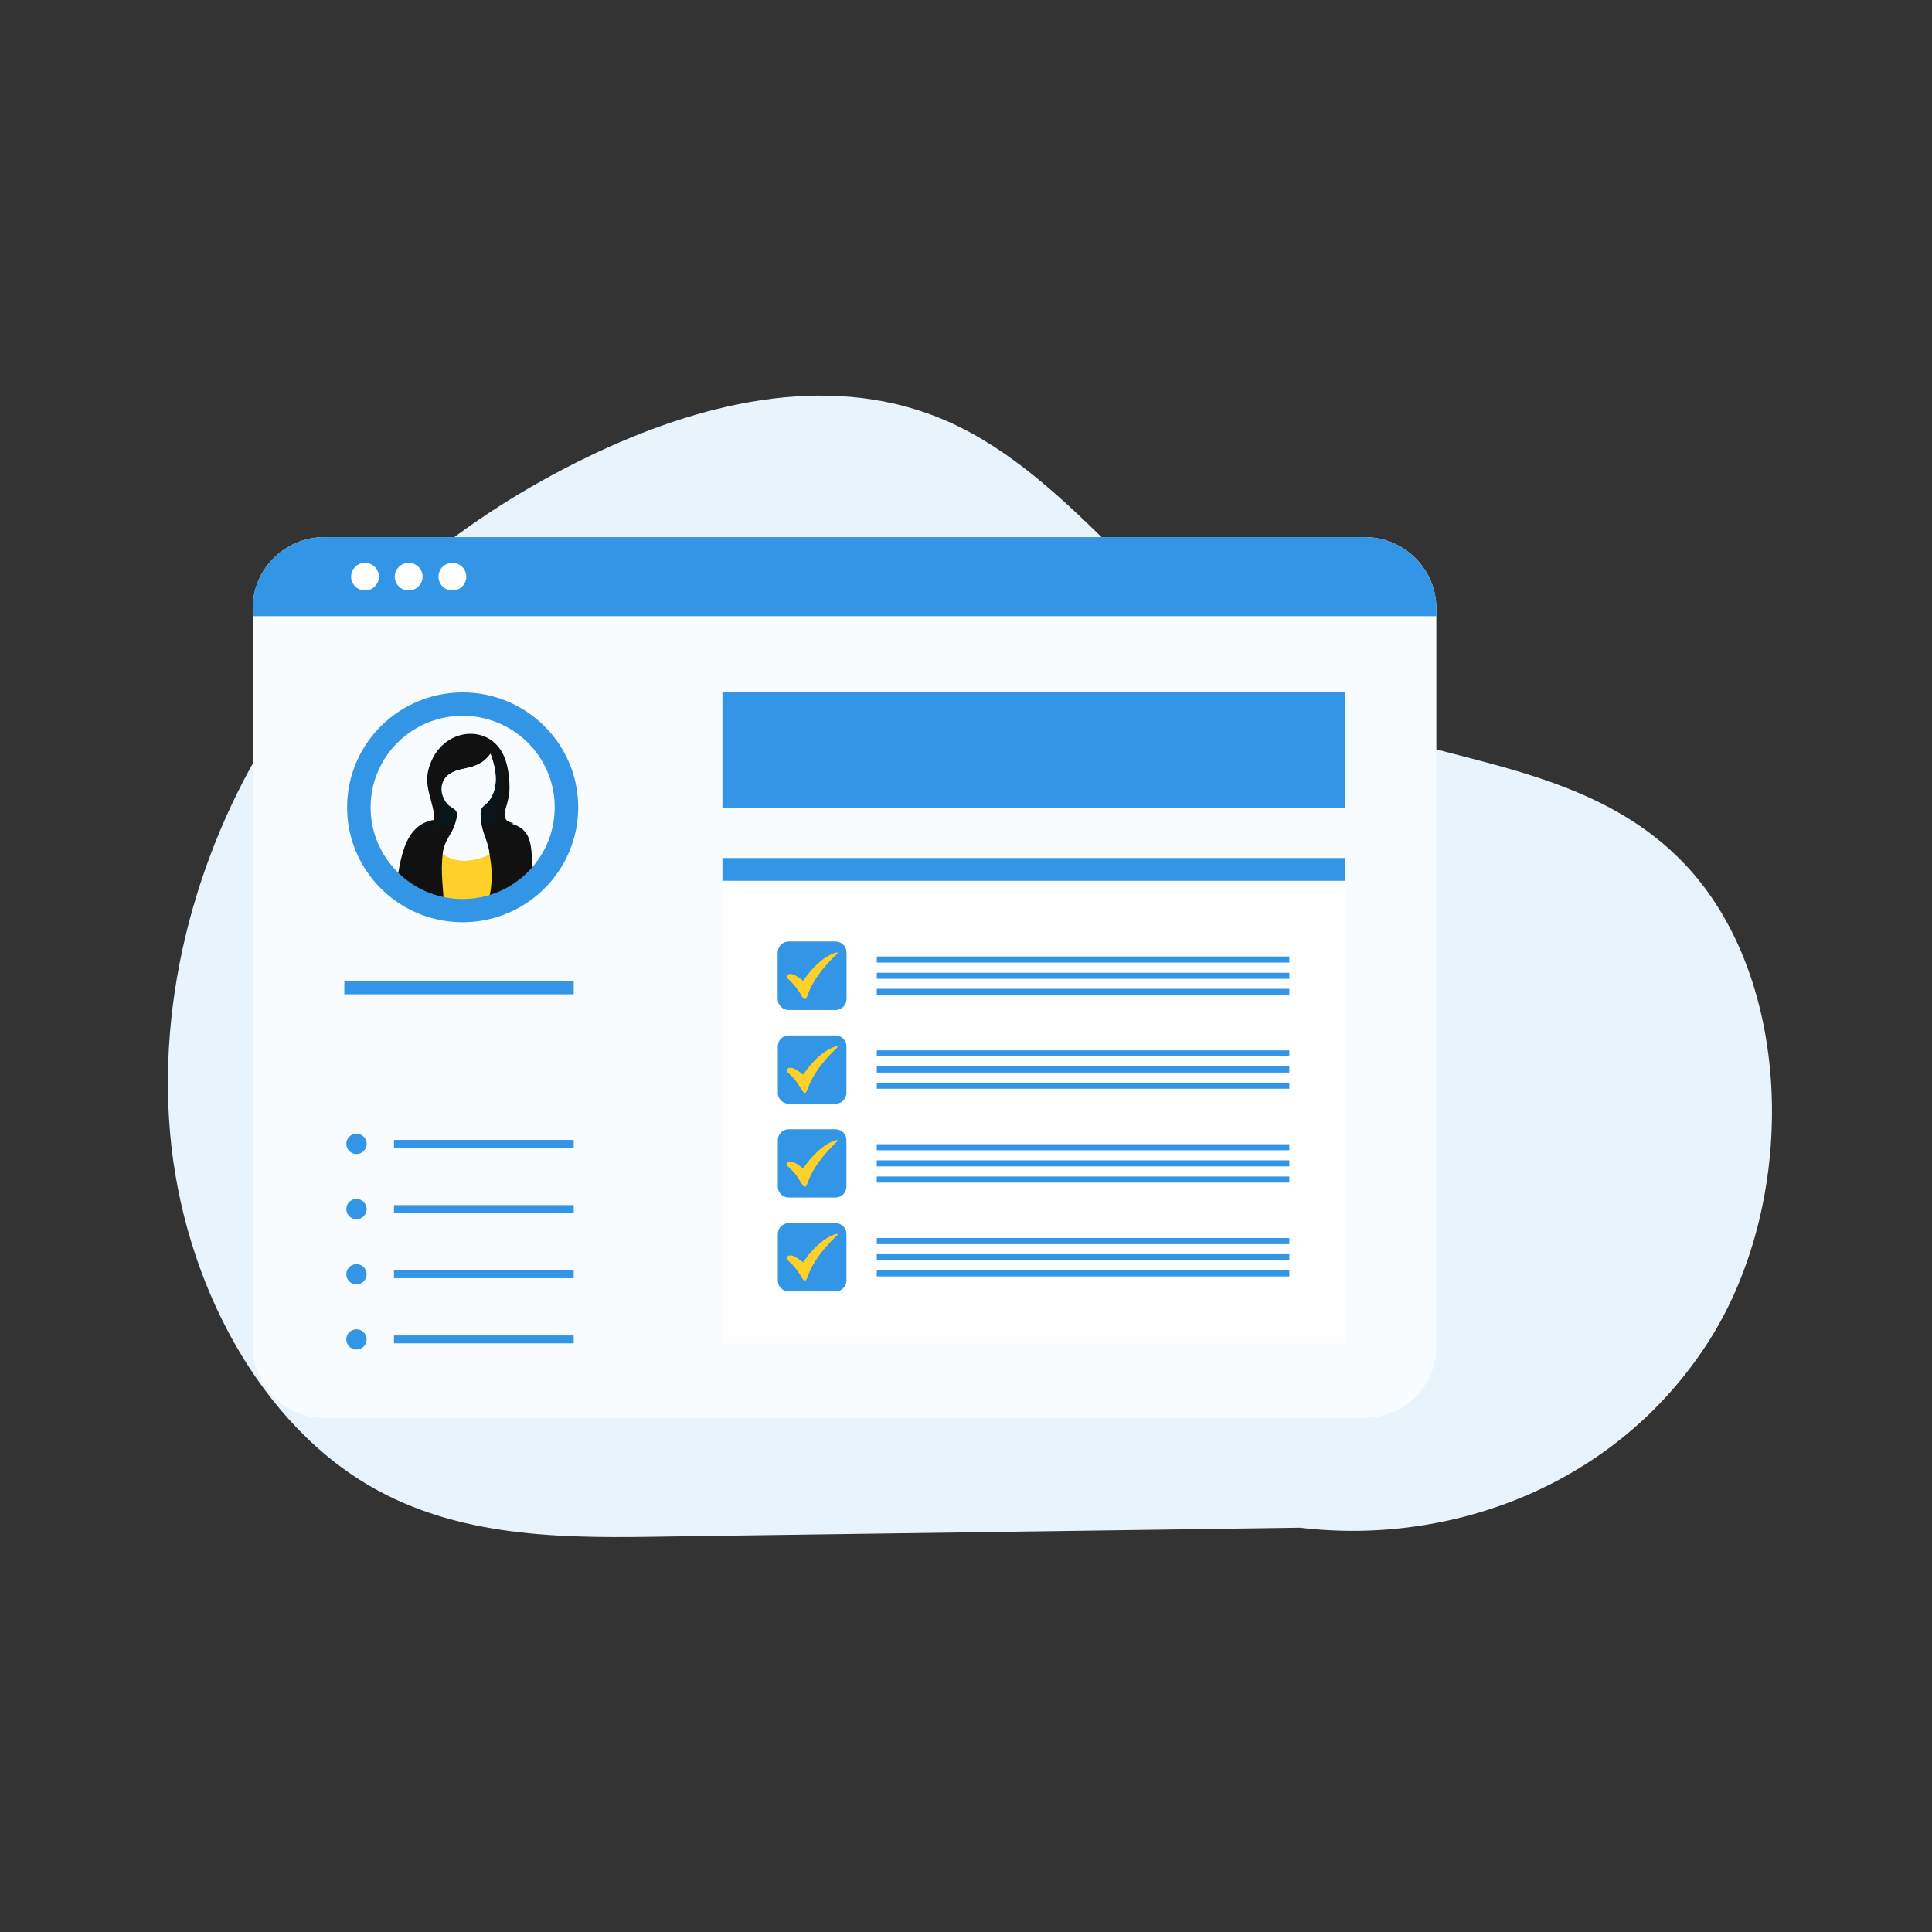 <svg xmlns="http://www.w3.org/2000/svg" width="300" height="300" fill="none" xmlns:v="https://vecta.io/nano"><rect width="100%" height="100%" fill="#333333" stroke="none"/><style><![CDATA[.B{fill-rule:evenodd}.C{fill:#3295e6}.D{fill:#ffd027}]]></style><path d="M201.905 237.224c23.606 2.822 49.208-6.691 63.424-28.945s13.37-57.636-4.934-75.325c-16.793-16.229-41.517-14.144-61.122-25.221-19.1-10.794-32.236-33.473-52.063-42.274-17.375-7.711-37.044-3.362-54.302 4.702-18.622 8.701-36.035 21.888-48.589 40.197s-19.919 42.041-17.923 65.41 14.103 45.852 32.306 55.689c13.919 7.523 29.85 7.394 45.179 7.128l98.024-1.365v.004z" fill="#e8f3fc"/><g class="B"><path d="M50.34 83.409h161.594c6.106 0 11.103 4.968 11.103 11.04v114.686c0 6.071-4.997 11.04-11.103 11.04H50.34c-6.105 0-11.102-4.969-11.102-11.04V94.449c0-6.071 4.997-11.04 11.102-11.04z" fill="#f8fcff"/><path d="M211.934 83.409H50.34c-6.105 0-11.102 4.968-11.102 11.04v1.228h183.799v-1.228c0-6.071-4.997-11.04-11.103-11.04z" class="C"/><path d="M112.178 133.235h96.63v75.359h-96.63v-75.359z" fill="#fefefe"/><path d="M112.178 107.523h96.63v17.997h-96.63v-17.997zm0 25.712h96.63v3.533h-96.63v-3.533z" class="C"/><path d="M67.995 140.692c-.23-.662-.465-1.344-.544-2.097-.201-1.989.942-4.511 1.486-7.203 2.134 1.598 5.03 1.706 7.558.678.343 1.723 1.255 3.82.875 6.317l-.431 2.301h-8.943v.004z" class="D"/><g fill="#111"><path d="M69.364 131.546c-.067.333-.548.512-.59.832-.435 3.167.13 5.813.134 8.318h-3.381c.218-1.664-.197-1.069-.498-1.177s-.502-.891-1.138 1.177h-.013v-1.897h-2.519c.841-5.63 1.318-12.168 8.068-11.531.268.025 1.753-2.089 2.046-2.051-.155.345-.36 2.842.226 2.983 10.403 2.489.046 2.551-.598 3.03-.385.283-1.657-.071-1.737.324v-.008z"/><path d="M82.579 137.946l.034-4.245c-.079-2.251-.26-3.824-1.406-4.86v-.033c-.728-.574-1.586-.957-2.728-1.082-.883-.096-3.139-1.569-4.44-1.327-.439 1.843 1.607 4.419 1.892 5.854.343 1.723.615 3.641.234 6.138l-.423 2.301h3.243c.197-1.24.419-2.209.54-1.764v-.986h3.055v.004z"/><path d="M66.133 128.537c2.101-.137 4.695-.599 4.758-2.051.05-1.115-.234-.961-.933-1.577-1.481-1.307-2.532-4.54 1.749-5.472 1.515-.329 3.118-.562 4.453-2.393 1.172 3.109 1.092 5.547-.23 7.311-.661.878-1.507.321-1.636 1.478-.075.661.218.403.264 1.09.126 1.885 3.892 1.136 5.21.899-.665-.233-1.193-.1-1.398-1.124-.172-.841.778-2.284.745-4.498-.029-1.989-.331-3.62-.908-4.89-2.176-4.797-8.847-4.41-11.186.783-1.494 3.312-.163 5.135.339 8.139.285 1.702-.778 1.96-1.23 2.305h.004z"/></g><path d="M74.628 126.382l.059.994c.615 1.165 3.306.753 4.695.508l.389-.071-.435.058c-1.699.196-2.523-.062-2.674-.84-.1-.504.084-1.223.494-2.172.716-1.673 1.544-4.045-.988-7.823 1.172 3.108 1.092 5.547-.23 7.311-.661.878-1.318.836-1.31 1.993v.042zm-6.277-1.735c.389 1.115.519 1.935.192 2.555-.314.603-1.059 1.019-2.41 1.335 2.101-.137 4.695-.599 4.758-2.051a2.93 2.93 0 0 0 0-.383.85.85 0 0 0-.134-.245c-.372-.475-1.209-.541-1.825-1.798-.427-.874-.561-1.964-.038-2.888-1.017 1.477-.858 2.584-.548 3.475h.004z" fill="#08161c"/><path d="M71.711 119.433c-3.356.732-3.557 3.033-2.775 4.627 1.05 2.143 2.745.815 1.682 3.995-.268.794-.67 1.406-1.034 2.059-.389.695-.741 1.44-.845 2.518 2.134 1.44 4.75 1.273 7.273.062-.18-2.363-1.36-3.304-1.385-6.35-.013-1.157.649-1.111 1.31-1.993 1.322-1.764 1.402-4.199.23-7.311-1.335 1.831-2.938 2.064-4.453 2.393h-.004z" fill="#f8fcff"/></g><g class="C"><path d="M71.841 107.523a17.92 17.92 0 0 1 12.684 5.227c3.247 3.229 5.256 7.69 5.256 12.612s-2.009 9.388-5.256 12.613-7.733 5.226-12.684 5.226a17.93 17.93 0 0 1-12.684-5.226c-3.247-3.229-5.256-7.69-5.256-12.613s2.009-9.387 5.256-12.612 7.733-5.227 12.684-5.227zm10.106 7.79c-2.586-2.572-6.16-4.161-10.106-4.161s-7.52 1.589-10.106 4.161-4.185 6.125-4.185 10.049a14.13 14.13 0 0 0 4.185 10.05 14.29 14.29 0 0 0 20.212 0 14.13 14.13 0 0 0 4.185-10.05c0-3.924-1.599-7.477-4.185-10.049z"/><path d="M53.466 152.402h35.621v1.993H53.466v-1.993zm1.887 54.008c.875 0 1.582.703 1.582 1.573s-.707 1.572-1.582 1.572-1.582-.703-1.582-1.572.707-1.573 1.582-1.573zm0-10.12c.875 0 1.582.703 1.582 1.573s-.707 1.572-1.582 1.572-1.582-.703-1.582-1.572.707-1.573 1.582-1.573zm0-10.12c.875 0 1.582.703 1.582 1.573s-.707 1.572-1.582 1.572-1.582-.703-1.582-1.572.707-1.573 1.582-1.573zm0-10.12c.875 0 1.582.703 1.582 1.573s-.707 1.573-1.582 1.573-1.582-.704-1.582-1.573.707-1.573 1.582-1.573zm5.821 31.317h27.908v1.227H61.178v-1.227h-.004zm0-10.12h27.908v1.227H61.178v-1.227h-.004zm0-10.12h27.908v1.227H61.178v-1.227h-.004zm0-10.12h27.908v1.227H61.178v-1.227h-.004z" class="B"/></g><use href="#B" fill="#5cbab5" class="B"/><g class="C B"><path d="M122.464 160.786h7.282c.929 0 1.686.754 1.686 1.677v7.241c0 .924-.757 1.677-1.686 1.677h-7.282c-.929 0-1.686-.753-1.686-1.677v-7.241c0-.923.757-1.677 1.686-1.677zm0 14.569h7.282c.929 0 1.686.753 1.686 1.677v7.24c0 .924-.757 1.677-1.686 1.677h-7.282c-.929 0-1.686-.753-1.686-1.677v-7.24c0-.924.757-1.677 1.686-1.677z"/><use href="#B" y="43.709"/><path d="M136.144 151.045h64.065v.941h-64.065v-.941zm0 41.2h64.065v.94h-64.065v-.94zm0 5.014h64.065v.941h-64.065v-.941zm0-2.509h64.065v.94h-64.065v-.94zm0-17.077h64.065v.94h-64.065v-.94zm0 5.014h64.065v.94h-64.065v-.94zm0-2.509h64.065v.94h-64.065v-.94zm0-17.078h64.065v.941h-64.065v-.941zm0 5.014h64.065v.941h-64.065v-.941zm0-2.509h64.065v.941h-64.065v-.941zm0-17.077h64.065v.94h-64.065v-.94zm0 5.014h64.065v.94h-64.065v-.94z"/></g><use href="#C" fill="#ee9b01" class="B"/><path d="M122.581 166.762a9.98 9.98 0 0 1 1.879 2.434c.519.853.728.491.938-.066.736-2.089 2.217-4.187 4.448-6.305.498-.47.063-.403-.314-.262-1.879.72-3.469 2.36-4.817 4.303-.506-.345-1.682-1.402-2.364-.961-.49.316 0 .632.234.857h-.004zm0 14.572c.758.72 1.381 1.532 1.879 2.435.519.853.728.491.938-.067.736-2.089 2.217-4.186 4.448-6.304.498-.47.063-.404-.314-.262-1.879.72-3.469 2.359-4.817 4.302-.506-.345-1.682-1.402-2.364-.961-.49.316 0 .633.234.857h-.004zm0 14.569c.758.719 1.381 1.531 1.879 2.434.519.853.728.491.938-.067.736-2.089 2.217-4.186 4.448-6.304.498-.47.063-.404-.314-.262-1.879.72-3.469 2.359-4.817 4.303-.506-.346-1.682-1.403-2.364-.962-.49.317 0 .633.234.858h-.004z" class="D B"/><use href="#B" class="B C"/><use href="#C" class="B D"/><g fill="#fefefe" class="B"><use href="#D"/><use href="#D" x="6.784"/><use href="#D" x="13.572"/></g><defs ><path id="B" d="M122.464 146.218h7.282c.929 0 1.686.753 1.686 1.677v7.241c0 .923-.757 1.677-1.686 1.677h-7.282c-.929 0-1.686-.754-1.686-1.677v-7.241c0-.924.757-1.677 1.686-1.677z"/><path id="C" d="M122.581 152.194a9.98 9.98 0 0 1 1.879 2.434c.519.853.728.491.938-.067.736-2.089 2.217-4.186 4.448-6.304.498-.47.063-.403-.314-.262-1.879.72-3.469 2.359-4.817 4.303-.506-.346-1.682-1.403-2.364-.962-.49.317 0 .633.234.858h-.004z"/><path id="D" d="M56.675 87.396c1.193 0 2.159.961 2.159 2.147s-.967 2.147-2.159 2.147-2.159-.961-2.159-2.147.967-2.147 2.159-2.147z"/></defs></svg>